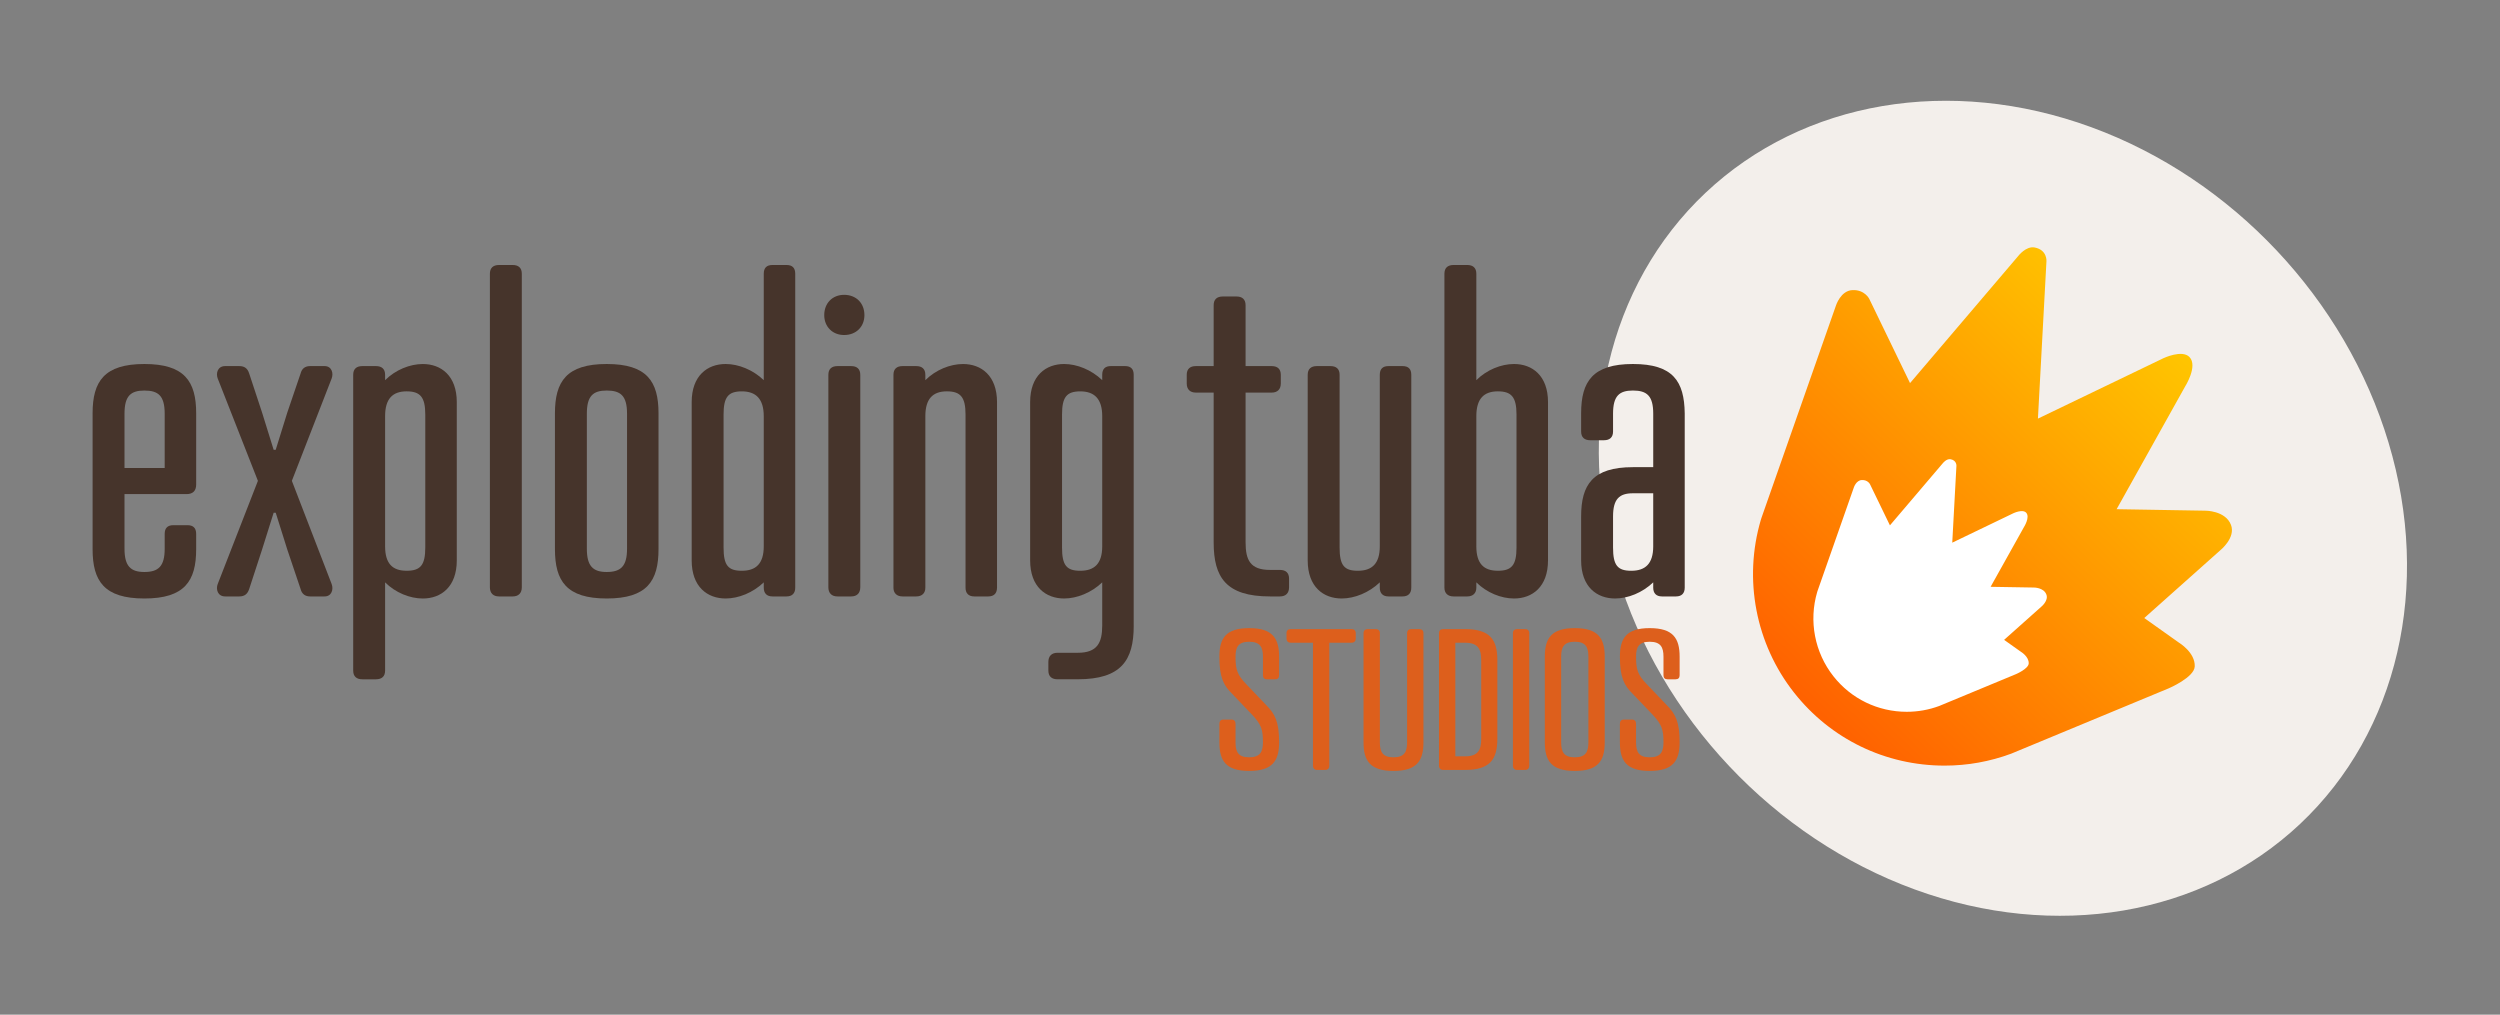 <?xml version="1.0" encoding="utf-8"?>
<!-- Generator: Adobe Illustrator 16.0.4, SVG Export Plug-In . SVG Version: 6.00 Build 0)  -->
<!DOCTYPE svg PUBLIC "-//W3C//DTD SVG 1.1//EN" "http://www.w3.org/Graphics/SVG/1.1/DTD/svg11.dtd">
<svg version="1.1" id="Layer_1" xmlns="http://www.w3.org/2000/svg" xmlns:xlink="http://www.w3.org/1999/xlink" x="0px" y="0px"
	 width="216px" height="87.667px" viewBox="0 0 216 87.667" enable-background="new 0 0 216 87.667" xml:space="preserve">
<rect x="0" y="0" width="216" height="87.667" fill="#808080" stroke="none"/>
<g>
	
		<ellipse transform="matrix(0.686 0.728 -0.728 0.686 86.219 -112.166)" fill="#F3EFEB" cx="173.094" cy="43.833" rx="37.447" ry="32.48"/>
	<g>
		<path fill="#46342B" d="M16.95,41.867c0,0.537-0.287,0.823-0.824,0.823h-5.369v4.726c0,1.503,0.537,2.004,1.718,2.004
			c1.217,0,1.754-0.501,1.754-2.004v-1.289c0-0.502,0.25-0.752,0.751-0.752h1.217c0.501,0,0.752,0.25,0.752,0.752v1.324
			c0,2.757-1.002,4.259-4.475,4.259S8,50.208,8,47.451V35.71c0-2.756,1.002-4.26,4.475-4.26s4.475,1.504,4.475,4.26V41.867z
			 M10.757,40.436h3.472v-4.689c0-1.539-0.537-2.004-1.754-2.004c-1.181,0-1.718,0.465-1.718,2.004V40.436z"/>
		<path fill="#46342B" d="M28.654,50.458c0.179,0.466,0,1.074-0.608,1.074h-1.253c-0.43,0-0.716-0.215-0.824-0.645l-1.145-3.4
			l-1.002-3.187h-0.179l-1.002,3.187l-1.11,3.4c-0.143,0.43-0.394,0.645-0.859,0.645h-1.217c-0.644,0-0.823-0.608-0.644-1.074
			l3.472-8.913l-3.472-8.842c-0.179-0.465,0-1.073,0.644-1.073h1.217c0.43,0,0.716,0.179,0.859,0.645l1.11,3.364l1.002,3.222h0.179
			l1.002-3.222l1.145-3.364c0.107-0.43,0.394-0.645,0.824-0.645h1.253c0.608,0,0.788,0.608,0.608,1.073l-3.437,8.842L28.654,50.458z
			"/>
		<path fill="#46342B" d="M30.516,32.382c0-0.502,0.286-0.752,0.788-0.752h1.181c0.501,0,0.788,0.25,0.788,0.752v0.465
			c0.895-0.895,2.147-1.396,3.257-1.396c1.575,0,2.936,1.003,2.936,3.294v13.674c0,2.291-1.361,3.292-2.936,3.292
			c-1.11,0-2.363-0.5-3.257-1.395v7.624c0,0.501-0.287,0.751-0.788,0.751h-1.181c-0.501,0-0.788-0.25-0.788-0.751V32.382z
			 M36.744,35.817c0-1.503-0.429-2.004-1.61-2.004c-1.217,0-1.861,0.644-1.861,2.147V47.2c0,1.504,0.644,2.113,1.861,2.113
			c1.181,0,1.61-0.466,1.61-2.006V35.817z"/>
		<path fill="#46342B" d="M45.084,50.744c0,0.502-0.286,0.788-0.788,0.788h-1.181c-0.501,0-0.788-0.286-0.788-0.788V23.647
			c0-0.501,0.287-0.752,0.788-0.752h1.181c0.501,0,0.788,0.25,0.788,0.752V50.744z"/>
		<path fill="#46342B" d="M56.896,35.71v11.741c0,2.757-1.002,4.259-4.475,4.259s-4.474-1.502-4.474-4.259V35.71
			c0-2.756,1.002-4.26,4.474-4.26S56.896,32.954,56.896,35.71z M50.704,35.746v11.67c0,1.503,0.537,2.004,1.718,2.004
			c1.217,0,1.754-0.501,1.754-2.004v-11.67c0-1.539-0.538-2.004-1.754-2.004C51.241,33.742,50.704,34.207,50.704,35.746z"/>
		<path fill="#46342B" d="M68.708,50.78c0,0.466-0.25,0.752-0.751,0.752H66.74c-0.501,0-0.751-0.286-0.751-0.752v-0.465
			c-0.931,0.895-2.184,1.395-3.293,1.395c-1.575,0-2.935-1.001-2.935-3.292V34.744c0-2.291,1.36-3.294,2.935-3.294
			c1.11,0,2.363,0.502,3.293,1.396v-9.199c0-0.501,0.25-0.752,0.751-0.752h1.217c0.501,0,0.751,0.25,0.751,0.752V50.78z
			 M62.516,47.308c0,1.54,0.394,2.006,1.575,2.006c1.217,0,1.897-0.609,1.897-2.113V35.961c0-1.504-0.68-2.147-1.897-2.147
			c-1.181,0-1.575,0.501-1.575,2.004V47.308z"/>
		<path fill="#46342B" d="M72.932,25.473c1.038,0,1.754,0.716,1.754,1.754c0,1.002-0.716,1.719-1.754,1.719
			c-1.002,0-1.718-0.717-1.718-1.719C71.214,26.188,71.93,25.473,72.932,25.473z M74.328,50.744c0,0.502-0.287,0.788-0.788,0.788
			h-1.181c-0.501,0-0.788-0.286-0.788-0.788V32.382c0-0.502,0.286-0.752,0.788-0.752h1.181c0.501,0,0.788,0.25,0.788,0.752V50.744z"
			/>
		<path fill="#46342B" d="M86.141,50.78c0,0.466-0.25,0.752-0.751,0.752h-1.217c-0.501,0-0.751-0.286-0.751-0.752V35.817
			c0-1.503-0.43-2.004-1.611-2.004c-1.217,0-1.861,0.644-1.861,2.147V50.78c0,0.466-0.286,0.752-0.787,0.752h-1.181
			c-0.501,0-0.788-0.286-0.788-0.752V32.382c0-0.502,0.287-0.752,0.788-0.752h1.181c0.501,0,0.787,0.25,0.787,0.752v0.465
			c0.895-0.895,2.148-1.396,3.257-1.396c1.575,0,2.936,1.003,2.936,3.294V50.78z"/>
		<path fill="#46342B" d="M97.953,54.073c0,2.972-1.074,4.617-4.833,4.617h-1.753c-0.501,0-0.788-0.25-0.788-0.751v-0.751
			c0-0.503,0.286-0.788,0.788-0.788h1.753c1.683,0,2.112-0.859,2.112-2.362v-3.723c-0.931,0.895-2.184,1.395-3.293,1.395
			c-1.575,0-2.935-1.001-2.935-3.292V34.744c0-2.291,1.36-3.294,2.935-3.294c1.11,0,2.363,0.502,3.293,1.396v-0.465
			c0-0.502,0.25-0.752,0.751-0.752h1.217c0.501,0,0.751,0.25,0.751,0.752V54.073z M91.76,47.308c0,1.54,0.394,2.006,1.575,2.006
			c1.217,0,1.897-0.609,1.897-2.113V35.961c0-1.504-0.68-2.147-1.897-2.147c-1.182,0-1.575,0.501-1.575,2.004V47.308z"/>
		<path fill="#46342B" d="M104.861,31.63v-5.263c0-0.501,0.286-0.751,0.788-0.751h1.181c0.501,0,0.788,0.25,0.788,0.751v5.263h2.256
			c0.5,0,0.787,0.25,0.787,0.752v0.751c0,0.501-0.287,0.787-0.787,0.787h-2.256v12.923c0,1.539,0.394,2.398,2.111,2.398h0.859
			c0.502,0,0.787,0.25,0.787,0.752v0.751c0,0.502-0.285,0.788-0.787,0.788h-0.859c-3.794,0-4.868-1.646-4.868-4.653V33.92h-1.54
			c-0.501,0-0.787-0.286-0.787-0.787v-0.751c0-0.502,0.286-0.752,0.787-0.752H104.861z"/>
		<path fill="#46342B" d="M112.986,32.382c0-0.502,0.285-0.752,0.787-0.752h1.182c0.501,0,0.787,0.25,0.787,0.752v14.926
			c0,1.54,0.395,2.006,1.574,2.006c1.218,0,1.898-0.609,1.898-2.113V32.382c0-0.502,0.25-0.752,0.751-0.752h1.218
			c0.501,0,0.752,0.25,0.752,0.752V50.78c0,0.466-0.251,0.752-0.752,0.752h-1.218c-0.501,0-0.751-0.286-0.751-0.752v-0.465
			c-0.931,0.895-2.184,1.395-3.293,1.395c-1.576,0-2.936-1.001-2.936-3.292V32.382z"/>
		<path fill="#46342B" d="M124.798,23.647c0-0.501,0.287-0.752,0.788-0.752h1.182c0.5,0,0.787,0.25,0.787,0.752v9.199
			c0.895-0.895,2.147-1.396,3.258-1.396c1.574,0,2.935,1.003,2.935,3.294v13.674c0,2.291-1.36,3.292-2.935,3.292
			c-1.11,0-2.363-0.5-3.258-1.395v0.465c0,0.466-0.287,0.752-0.787,0.752h-1.182c-0.501,0-0.788-0.286-0.788-0.752V23.647z
			 M131.026,35.817c0-1.503-0.43-2.004-1.61-2.004c-1.217,0-1.861,0.644-1.861,2.147V47.2c0,1.504,0.645,2.113,1.861,2.113
			c1.181,0,1.61-0.466,1.61-2.006V35.817z"/>
		<path fill="#46342B" d="M142.839,40.363v-4.617c0-1.539-0.537-2.004-1.754-2.004c-1.182,0-1.718,0.465-1.718,2.004v1.539
			c0,0.502-0.287,0.752-0.788,0.752h-1.182c-0.501,0-0.787-0.25-0.787-0.752V35.71c0-2.756,1.003-4.26,4.475-4.26
			c3.473,0,4.438,1.504,4.475,4.26v15.07c0,0.466-0.251,0.752-0.752,0.752h-1.217c-0.501,0-0.752-0.286-0.752-0.752v-0.465
			c-0.931,0.895-2.184,1.395-3.294,1.395c-1.574,0-2.935-1.001-2.935-3.292v-3.795c0-2.756,1.003-4.26,4.475-4.26H142.839z
			 M141.085,42.619c-1.182,0-1.718,0.501-1.718,2.004v2.685c0,1.54,0.393,2.006,1.574,2.006c1.218,0,1.897-0.609,1.897-2.113v-4.581
			H141.085z"/>
	</g>
	<g>
		<path fill="#DD5F1C" d="M107.658,59.095l1.749,1.832c0.756,0.757,1.109,1.445,1.109,3.21c0,1.597-0.572,2.471-2.589,2.471
			c-2.017,0-2.572-0.874-2.572-2.471v-1.596c0-0.236,0.118-0.37,0.353-0.37h0.689c0.235,0,0.353,0.134,0.353,0.37v1.596
			c0,0.808,0.218,1.295,1.176,1.295s1.193-0.487,1.193-1.295c0-1.075-0.135-1.529-0.908-2.354l-1.748-1.831
			c-0.756-0.74-1.109-1.445-1.109-3.211c0-1.597,0.555-2.471,2.572-2.471c2.017,0,2.589,0.874,2.589,2.471v1.597
			c0,0.235-0.118,0.354-0.354,0.354h-0.689c-0.235,0-0.353-0.118-0.353-0.354v-1.597c0-0.807-0.235-1.294-1.193-1.294
			s-1.176,0.487-1.176,1.294C106.75,57.834,106.885,58.288,107.658,59.095z"/>
		<path fill="#DD5F1C" d="M114.852,55.531v10.622c0,0.235-0.135,0.37-0.37,0.37h-0.673c-0.234,0-0.369-0.135-0.369-0.37V55.531
			h-1.916c-0.236,0-0.37-0.134-0.37-0.369v-0.454c0-0.235,0.134-0.353,0.37-0.353h5.244c0.234,0,0.369,0.117,0.369,0.353v0.454
			c0,0.235-0.135,0.369-0.369,0.369H114.852z"/>
		<path fill="#DD5F1C" d="M117.809,54.708c0-0.235,0.135-0.353,0.37-0.353h0.672c0.235,0,0.37,0.117,0.37,0.353v9.429
			c0,0.808,0.219,1.295,1.177,1.295s1.176-0.487,1.176-1.295v-9.429c0-0.235,0.135-0.353,0.37-0.353h0.673
			c0.234,0,0.369,0.117,0.369,0.353v9.429c0,1.597-0.571,2.471-2.588,2.471s-2.589-0.874-2.589-2.471V54.708z"/>
		<path fill="#DD5F1C" d="M124.699,66.523c-0.235,0-0.37-0.135-0.37-0.37V54.708c0-0.235,0.135-0.353,0.37-0.353h1.883
			c2.201,0,2.79,0.958,2.79,2.688v6.773c0,1.748-0.589,2.706-2.79,2.706H124.699z M126.582,65.348c1.143,0,1.395-0.572,1.395-1.53
			v-6.773c0-0.941-0.252-1.513-1.395-1.513h-0.841v9.816H126.582z"/>
		<path fill="#DD5F1C" d="M132.128,66.153c0,0.235-0.134,0.37-0.369,0.37h-0.673c-0.235,0-0.37-0.135-0.37-0.37V54.708
			c0-0.235,0.135-0.353,0.37-0.353h0.673c0.235,0,0.369,0.117,0.369,0.353V66.153z"/>
		<path fill="#DD5F1C" d="M138.648,56.741v7.396c0,1.597-0.571,2.471-2.588,2.471c-2.018,0-2.588-0.874-2.588-2.471v-7.396
			c0-1.597,0.57-2.471,2.588-2.471C138.077,54.271,138.648,55.145,138.648,56.741z M134.884,56.741v7.396
			c0,0.808,0.219,1.295,1.177,1.295s1.177-0.487,1.177-1.295v-7.396c0-0.807-0.219-1.294-1.177-1.294S134.884,55.935,134.884,56.741
			z"/>
		<path fill="#DD5F1C" d="M142.262,59.095l1.749,1.832c0.755,0.757,1.108,1.445,1.108,3.21c0,1.597-0.571,2.471-2.588,2.471
			c-2.018,0-2.572-0.874-2.572-2.471v-1.596c0-0.236,0.118-0.37,0.354-0.37h0.688c0.236,0,0.354,0.134,0.354,0.37v1.596
			c0,0.808,0.219,1.295,1.177,1.295s1.193-0.487,1.193-1.295c0-1.075-0.136-1.529-0.908-2.354l-1.748-1.831
			c-0.756-0.74-1.109-1.445-1.109-3.211c0-1.597,0.555-2.471,2.572-2.471c2.017,0,2.588,0.874,2.588,2.471v1.597
			c0,0.235-0.118,0.354-0.354,0.354h-0.688c-0.235,0-0.353-0.118-0.353-0.354v-1.597c0-0.807-0.235-1.294-1.193-1.294
			s-1.177,0.487-1.177,1.294C141.354,57.834,141.489,58.288,142.262,59.095z"/>
	</g>
	<ellipse fill="#FFFFFF" cx="166.859" cy="50.553" rx="13.375" ry="13.635"/>
	<linearGradient id="SVGID_1_" gradientUnits="userSpaceOnUse" x1="156.107" y1="60.532" x2="187.587" y2="28.11">
		<stop  offset="0" style="stop-color:#FF6200"/>
		<stop  offset="1" style="stop-color:#FFC700"/>
	</linearGradient>
	<path fill="url(#SVGID_1_)" d="M190.526,44.123l-7.65-0.129l5.909-10.584c0,0,1.136-1.779,0.386-2.562
		c-0.639-0.666-2.255,0.103-2.255,0.103l-10.839,5.218l0.737-13.599c0,0,0.082-0.974-1.019-1.188
		c-0.751-0.144-1.425,0.742-1.425,0.742l-9.343,10.976l-3.521-7.274c0,0-0.393-0.811-1.459-0.761
		c-1.019,0.048-1.424,1.344-1.424,1.344l-6.433,18.338l-0.051,0.16c-1.521,5.148-0.446,10.734,2.873,14.942
		c3.157,4.004,7.896,6.3,13.001,6.3l0,0c1.974,0,3.91-0.348,5.754-1.032l13.617-5.648c0,0,2.203-0.942,2.241-1.889
		c0.048-1.212-1.363-2.054-1.363-2.054l-2.997-2.129l6.568-5.854c0,0,1.356-1.085,0.921-2.2
		C192.27,44.102,190.526,44.123,190.526,44.123z M176.357,52.43l-3.202,2.854l1.461,1.036c0,0,0.688,0.411,0.665,1.001
		c-0.019,0.462-1.093,0.921-1.093,0.921l-6.638,2.754c-0.899,0.334-1.843,0.503-2.805,0.503l0,0c-2.488,0-4.799-1.118-6.337-3.07
		c-1.619-2.051-2.143-4.774-1.401-7.283l0.025-0.079l3.136-8.939c0,0,0.197-0.63,0.693-0.653c0.521-0.025,0.711,0.37,0.711,0.37
		l1.718,3.546l4.554-5.351c0,0,0.328-0.434,0.694-0.361c0.537,0.104,0.497,0.578,0.497,0.578l-0.36,6.629l5.283-2.543
		c0,0,0.788-0.375,1.1-0.05c0.365,0.382-0.188,1.248-0.188,1.248l-2.881,5.159l3.729,0.063c0,0,0.85-0.011,1.086,0.595
		C177.019,51.901,176.357,52.43,176.357,52.43z"/>
</g>
</svg>
